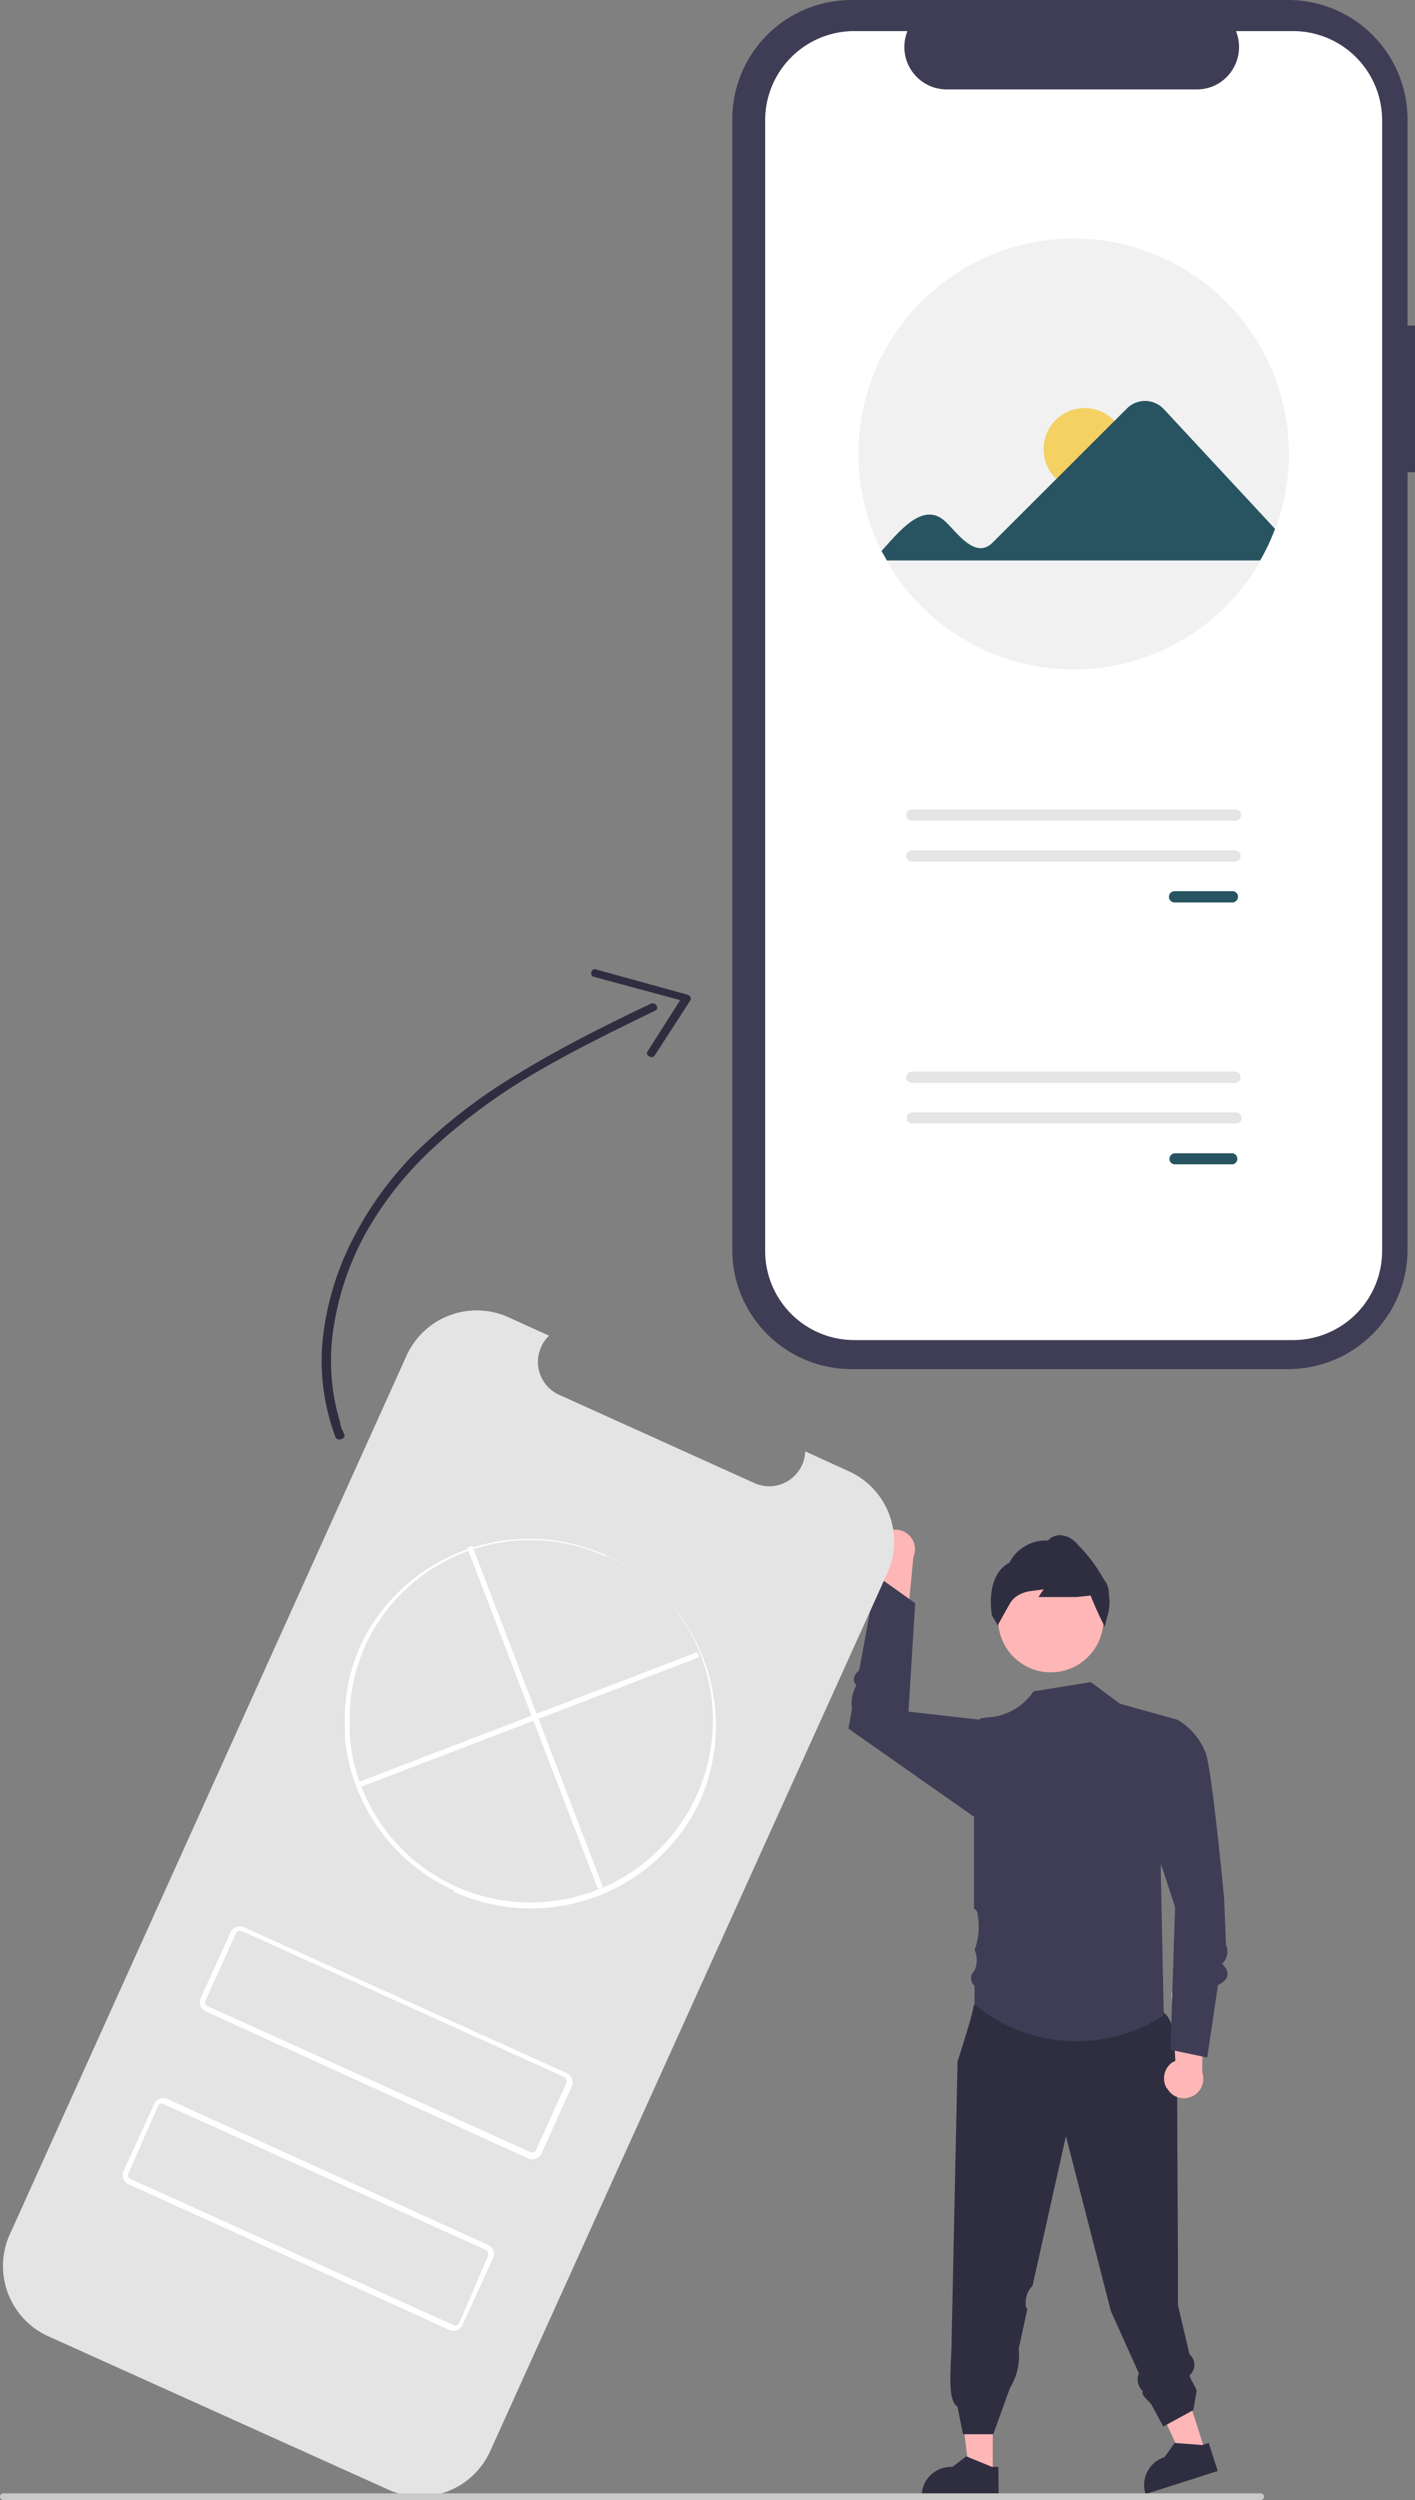 <svg xmlns="http://www.w3.org/2000/svg" viewBox="0 0 55.09 97.29"><rect x="0" y="0" width="55.09" height="97.29" fill="#808080" stroke="none"/><defs><style>.cls-1{fill:#ffb6b6;}.cls-2{fill:#2f2e41;}.cls-3{fill:#3f3d56;}.cls-4{fill:#fff;}.cls-5{fill:#f1f1f1;}.cls-6{fill:#f4d162;}.cls-7{fill:#285461;}.cls-8{fill:#e5e5e5;}.cls-9{fill:#e4e4e4;}.cls-10{fill:#cacaca;}</style></defs><g id="Calque_2" data-name="Calque 2"><g id="Calque_1-2" data-name="Calque 1"><g id="Groupe_3145" data-name="Groupe 3145"><path id="Tracé_3733" data-name="Tracé 3733" class="cls-1" d="M46.92,95.39l-.88.28-1.49-3.23L45.84,92Z"/><path id="Tracé_3734" data-name="Tracé 3734" class="cls-2" d="M47.41,96.16l-2.81.9v0a1.14,1.14,0,0,1,.74-1.44h0l.39-.55,1.08.08.25-.08Z"/><path id="Tracé_3735" data-name="Tracé 3735" class="cls-1" d="M38.65,96.26h-.91l-.44-3.53h1.35Z"/><path id="Tracé_3736" data-name="Tracé 3736" class="cls-2" d="M38.88,97.14h-3v0A1.15,1.15,0,0,1,37.08,96h0l.54-.41,1,.41h.25Z"/><path id="Tracé_3737" data-name="Tracé 3737" class="cls-1" d="M34.28,59.77a.75.75,0,0,0,.12,1.06.41.41,0,0,0,.11.07l-.44,2.63L35.33,63l.23-2.41a.76.76,0,0,0-1.28-.79Z"/><path id="Tracé_3738" data-name="Tracé 3738" class="cls-2" d="M45.83,81.6s.22-2.78-.54-3.29-7-.78-7-.78l-.38.51s0,.24-.63,2.18L37.05,91c0,1.06-.21,2.38.23,2.66l.21,1.07h1.18l.65-1.8a2.39,2.39,0,0,0,.34-1.52L40,89.85a.18.18,0,0,1-.06-.09,1,1,0,0,1,.15-.68l.11-.13,1.3-5.82,1.75,6.81,1.09,2.42a.61.61,0,0,0,.15.69c-.07.2.24.34.38.6l.42.78,1.17-.64.11-.64c.07-.19-.12-.32-.26-.71a.54.54,0,0,0,.07-.75l-.07-.07-.45-1.92V87.88Z"/><circle id="Ellipse_66" data-name="Ellipse 66" class="cls-1" cx="40.91" cy="63.03" r="2.05"/><path id="Tracé_3739" data-name="Tracé 3739" class="cls-2" d="M43,63.35l0-.07a12.75,12.75,0,0,1-.54-1.19l-.54.06H40.43l.2-.3-.52.07a1.27,1.27,0,0,0-.53.2.82.82,0,0,0-.24.25c-.19.32-.47.84-.48.85l0,.05-.24-.4s-.3-1.54.68-2.06a1.6,1.6,0,0,1,1.5-.86.66.66,0,0,1,.44-.21.94.94,0,0,1,.71.36,6.06,6.06,0,0,1,1,1.32l.07.1a.85.85,0,0,1,.15.51,1.87,1.87,0,0,1-.06.88Z"/><path id="Tracé_3740" data-name="Tracé 3740" class="cls-3" d="M45.82,66.92,43.6,66.3l-1.13-.84-2.23.36h0a2.31,2.31,0,0,1-1.62,1,2.63,2.63,0,0,0-.49.07l-.21,3.91v3.49a.18.18,0,0,1,.13.15,2.75,2.75,0,0,1,0,1.07,1.65,1.65,0,0,1-.11.36,1,1,0,0,1,0,.82.39.39,0,0,0,0,.59V78a6.23,6.23,0,0,0,7.37.43l-.12-5.73Z"/><path id="Tracé_3741" data-name="Tracé 3741" class="cls-3" d="M38.62,67.46l-.5-.54-2.75-.31.26-4.22-1.5-1.07L33.45,65c-.23.2-.27.4-.11.59a1.43,1.43,0,0,0-.17.93l-.14.75,5.09,3.57Z"/><path id="Tracé_3742" data-name="Tracé 3742" class="cls-1" d="M45.42,81.26a.76.76,0,0,1,.22-1l.12-.06-.15-2.66,1.2.69,0,2.43a.75.75,0,0,1-.47.95.73.73,0,0,1-.88-.31Z"/><path id="Tracé_3743" data-name="Tracé 3743" class="cls-3" d="M45,67.59l.83-.67a2.57,2.57,0,0,1,1.12,1.32c.26.84.71,5.65.71,5.65l.07,1.79a.66.66,0,0,1-.15.74c.33.34.28.61-.16.83L47,80.07l-1.43-.3.18-5.55-1.17-3.58Z"/><g id="Groupe_3143" data-name="Groupe 3143"><path id="Tracé_3744" data-name="Tracé 3744" class="cls-3" d="M55.09,12.67H54.8v-8A4.65,4.65,0,0,0,50.15,0h-17a4.64,4.64,0,0,0-4.64,4.64h0v44a4.64,4.64,0,0,0,4.64,4.64h17a4.65,4.65,0,0,0,4.65-4.64V18.38h.29Z"/><path id="Tracé_3745" data-name="Tracé 3745" class="cls-4" d="M50.34,1.21H48.12a1.66,1.66,0,0,1-.9,2.15,1.68,1.68,0,0,1-.63.12H36.86a1.65,1.65,0,0,1-1.53-2.27H33.26a3.47,3.47,0,0,0-3.47,3.47v44a3.47,3.47,0,0,0,3.47,3.47H50.34a3.47,3.47,0,0,0,3.47-3.47h0V4.68a3.47,3.47,0,0,0-3.47-3.47Z"/><path id="Tracé_3746" data-name="Tracé 3746" class="cls-5" d="M50.18,17.67a8.39,8.39,0,0,1-.53,2.93,8.22,8.22,0,0,1-.58,1.24,8.38,8.38,0,0,1-14.54,0,3,3,0,0,1-.21-.4,8.38,8.38,0,1,1,15.86-3.77Z"/><circle id="Ellipse_67" data-name="Ellipse 67" class="cls-6" cx="42.23" cy="17.48" r="1.6"/><path id="Tracé_3747" data-name="Tracé 3747" class="cls-7" d="M34.32,21.44c.7-.76,1.65-2,2.53-1.1.44.42,1.14,1.44,1.8.77l5.2-5.19a1,1,0,0,1,1.46,0h0l4.33,4.66a8.11,8.11,0,0,1-.58,1.23H34.53Z"/><path id="Path_680" data-name="Path 680" class="cls-7" d="M45.73,34.68a.22.22,0,0,0,0,.44H48a.23.23,0,0,0,.2-.24.22.22,0,0,0-.2-.2Z"/><path id="Path_680-2" data-name="Path 680-2" class="cls-8" d="M35.5,31.5a.22.22,0,0,0,0,.44H48.1a.22.22,0,0,0,0-.44H35.5Z"/><path id="Path_680-3" data-name="Path 680-3" class="cls-8" d="M35.5,33.09a.22.22,0,0,0,0,.44H48.1a.22.22,0,0,0,.2-.24.23.23,0,0,0-.2-.2Z"/><path id="Path_680-4" data-name="Path 680-4" class="cls-7" d="M45.73,44.88a.22.22,0,0,0-.2.24.21.21,0,0,0,.2.19H48a.22.22,0,0,0,0-.43Z"/><path id="Path_680-5" data-name="Path 680-5" class="cls-8" d="M35.5,41.7a.22.22,0,0,0,0,.44H48.1a.22.22,0,0,0,.2-.24.23.23,0,0,0-.2-.2Z"/><path id="Path_680-6" data-name="Path 680-6" class="cls-8" d="M35.5,43.29a.22.22,0,0,0-.2.24.21.21,0,0,0,.2.19H48.1a.21.21,0,0,0,.24-.19.22.22,0,0,0-.2-.24H35.5Z"/></g><path id="Tracé_3748" data-name="Tracé 3748" class="cls-9" d="M33.08,57.27l-1.73-.79a1.41,1.41,0,0,1-1.46,1.36,1.42,1.42,0,0,1-.53-.13l-7.59-3.43a1.4,1.4,0,0,1-.7-1.86,1.25,1.25,0,0,1,.31-.44l-1.61-.73a3,3,0,0,0-3.93,1.48L.36,87A3,3,0,0,0,1.84,90.9h0l13.31,6a3,3,0,0,0,3.92-1.48h0L34.56,61.19A3,3,0,0,0,33.08,57.27Z"/><path id="Tracé_3749" data-name="Tracé 3749" class="cls-4" d="M17.67,73.57a7.29,7.29,0,0,1-4.24-5.93l0-.38A7.13,7.13,0,0,1,14.05,64a7.27,7.27,0,0,1,13.24,6,7,7,0,0,1-1.46,2.12,7.27,7.27,0,0,1-8.16,1.5Zm5.91-13A7.07,7.07,0,0,0,14.24,64a7,7,0,0,0-.62,3.21,2.31,2.31,0,0,0,0,.37A7.05,7.05,0,0,0,21.35,74a7.14,7.14,0,0,0,3.46-1.3,7.81,7.81,0,0,0,.87-.75,7.06,7.06,0,0,0,0-10,7.29,7.29,0,0,0-2.06-1.42Z"/><rect id="Rectangle_2148" data-name="Rectangle 2148" class="cls-4" x="20.73" y="59.72" width="0.21" height="14.22" transform="translate(-22.53 11.88) rotate(-20.96)"/><rect id="Rectangle_2149" data-name="Rectangle 2149" class="cls-4" x="13.44" y="66.83" width="14.22" height="0.21" transform="translate(-22.6 11.79) rotate(-20.97)"/><path id="Tracé_3750" data-name="Tracé 3750" class="cls-4" d="M20.57,84,8,78.27a.4.4,0,0,1-.19-.51L9,75.15A.39.39,0,0,1,9.5,75l12.57,5.68a.39.39,0,0,1,.19.51l-1.18,2.62a.39.39,0,0,1-.51.19ZM9.42,75.15a.18.18,0,0,0-.23.08L8,77.85a.16.16,0,0,0,.08.22l12.57,5.68a.16.16,0,0,0,.22-.08l1.18-2.61a.18.18,0,0,0-.08-.23Z"/><path id="Tracé_3751" data-name="Tracé 3751" class="cls-4" d="M17.52,90.68,5,85a.39.39,0,0,1-.19-.51L6,81.88a.39.39,0,0,1,.51-.2L19,87.36a.39.39,0,0,1,.2.51L18,90.49A.38.38,0,0,1,17.52,90.68ZM6.37,81.88a.16.16,0,0,0-.22.08L5,84.58a.16.16,0,0,0,.09.22l12.56,5.68a.17.17,0,0,0,.23-.08L19,87.79a.18.18,0,0,0-.08-.23Z"/><g id="Groupe_3142" data-name="Groupe 3142"><path id="Tracé_3752" data-name="Tracé 3752" class="cls-2" d="M13.06,55.92a8.39,8.39,0,0,1-.49-3.85,11.07,11.07,0,0,1,1.14-3.8,13.42,13.42,0,0,1,2.4-3.35,21,21,0,0,1,4.07-3.14c1.47-.9,3-1.68,4.57-2.44l.59-.28c.18-.09.35.18.17.27-1.53.74-3.06,1.49-4.53,2.34a23.06,23.06,0,0,0-4.11,3,13.57,13.57,0,0,0-2.61,3.28A11,11,0,0,0,13,51.59a8.25,8.25,0,0,0,.25,3.79c0,.15.1.3.16.45S13.14,56.12,13.06,55.92Z"/><path id="Tracé_3753" data-name="Tracé 3753" class="cls-2" d="M23.15,37.71l3.62,1a.17.17,0,0,1,.12.2l0,0L25.5,41.06c-.11.18-.4,0-.29-.14l1.38-2.17.11.23L23.07,38A.17.17,0,0,1,23.15,37.71Z"/></g><path id="Tracé_3754" data-name="Tracé 3754" class="cls-10" d="M49.08,97.29H.13a.13.13,0,1,1,0-.26H49.08a.13.13,0,0,1,0,.26Z"/></g></g></g></svg>